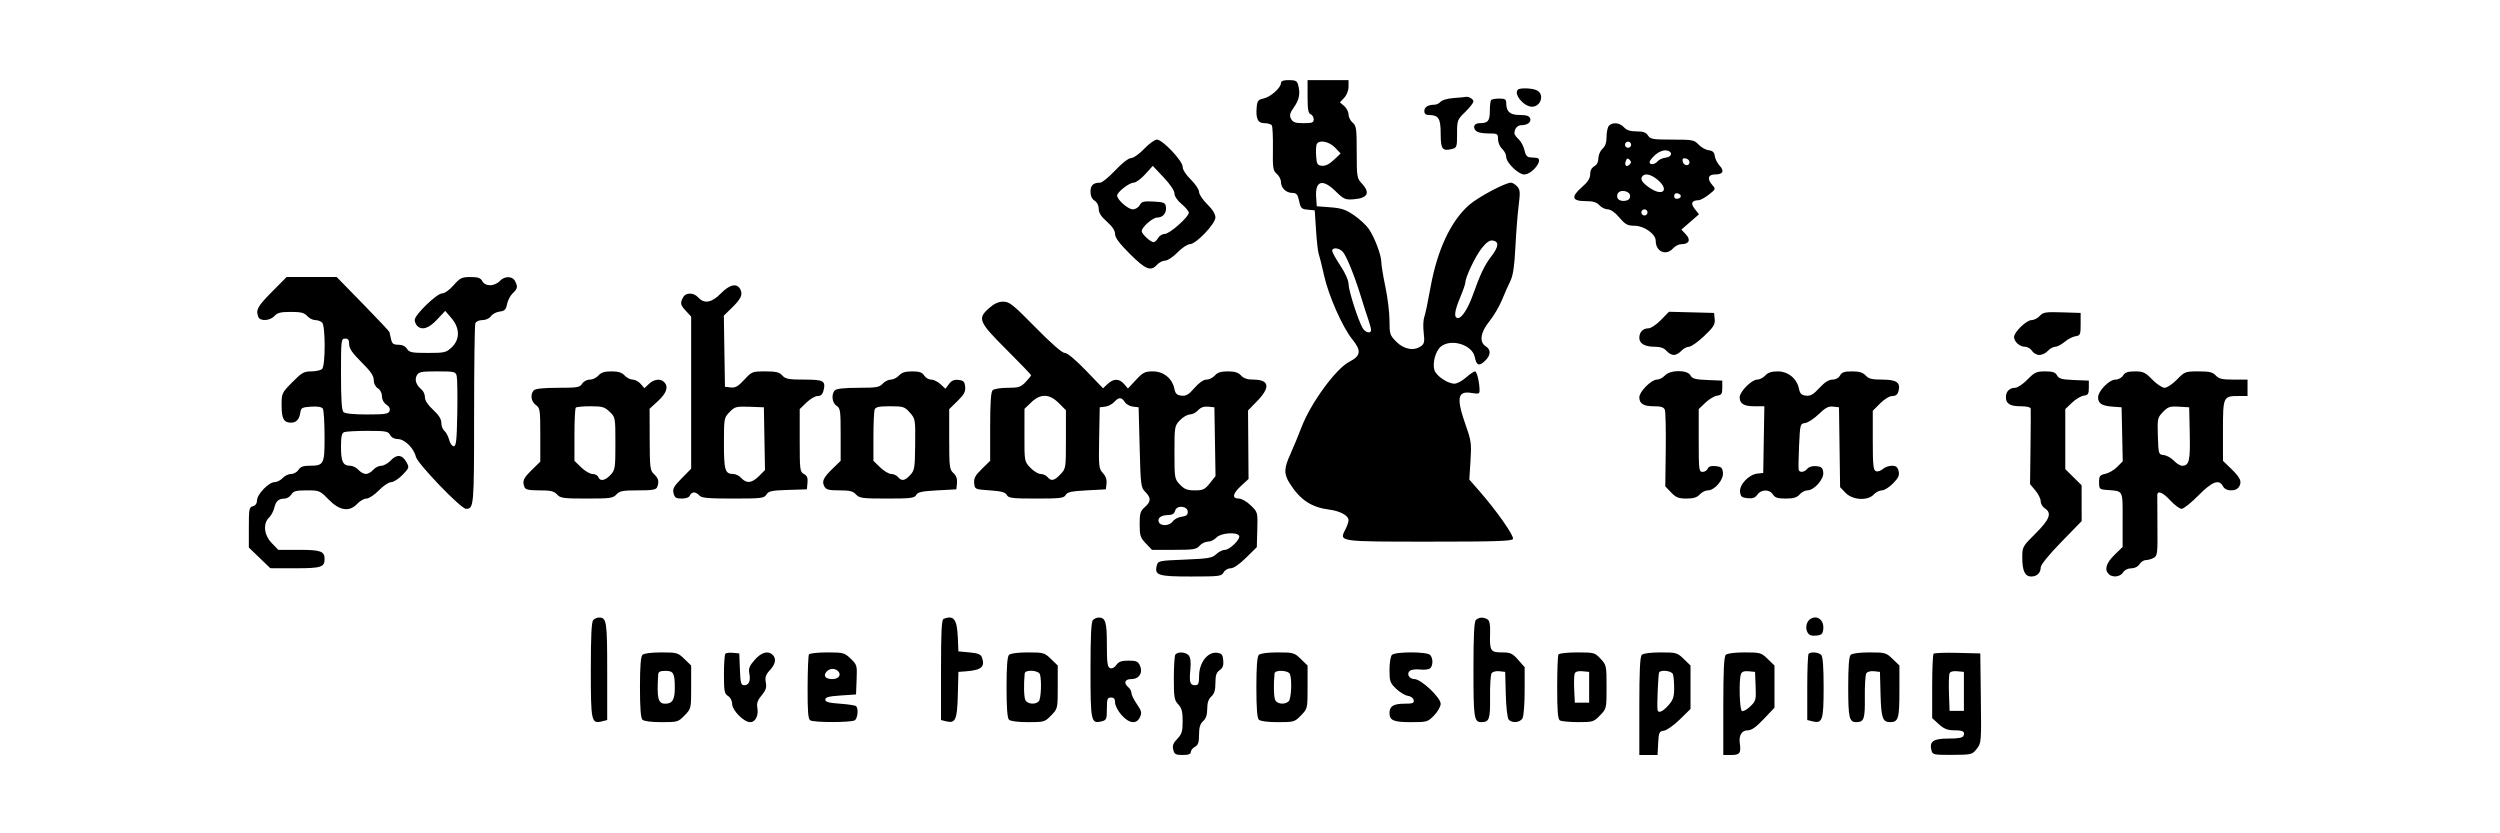 <svg xmlns="http://www.w3.org/2000/svg" xmlns:xlink="http://www.w3.org/1999/xlink" width="750" zoomAndPan="magnify" viewBox="0 0 562.5 187.5" height="250" preserveAspectRatio="xMidYMid meet"><defs><clipPath id="ffa5118d8f"><path d="M 55 18 L 506 18 L 506 175.199 L 55 175.199 Z M 55 18 "></path></clipPath></defs><g id="489c850d22"><g clip-rule="nonzero" clip-path="url(#ffa5118d8f)"><path style=" stroke:none;fill-rule:evenodd;fill:#000000;fill-opacity:1;" d="M 288.215 18.695 C 288.215 19.75 285.855 21.844 284.312 22.156 C 283.133 22.398 282.891 22.684 282.766 23.988 C 282.508 26.676 282.992 27.715 284.508 27.715 C 285.25 27.715 285.996 27.941 286.164 28.219 C 286.336 28.492 286.441 30.879 286.406 33.516 C 286.34 37.82 286.43 38.391 287.273 39.117 C 287.793 39.559 288.215 40.379 288.215 40.941 C 288.215 42.277 289.387 43.41 290.773 43.41 C 291.609 43.41 291.949 43.723 292.16 44.68 C 292.652 46.926 292.746 47.035 294.293 47.184 L 295.816 47.332 L 296.109 51.82 C 296.27 54.293 296.539 56.664 296.703 57.098 C 296.867 57.531 297.414 59.723 297.914 61.973 C 298.926 66.527 302.059 73.613 304.273 76.355 C 306.352 78.93 306.199 80.066 303.598 81.398 C 300.559 82.961 294.914 90.688 292.832 96.145 C 292.129 97.98 291.012 100.684 290.348 102.152 C 288.852 105.445 288.832 106.645 290.238 108.84 C 292.574 112.488 295.055 114.133 299.012 114.652 C 301.566 114.988 303.418 116 303.418 117.059 C 303.418 117.445 303.094 118.391 302.699 119.156 C 301.285 121.898 301.082 121.871 321.625 121.871 C 336.75 121.871 340.227 121.754 340.422 121.25 C 340.684 120.562 336.785 114.992 333.02 110.676 L 330.594 107.895 L 330.863 103.691 C 331.105 99.91 331.008 99.137 329.906 96.023 C 327.605 89.547 327.879 87.867 331.145 88.422 C 332.66 88.68 332.906 88.602 332.902 87.871 C 332.895 86.027 332.305 83.562 331.871 83.562 C 331.621 83.562 330.711 84.184 329.844 84.945 C 328.977 85.707 327.809 86.332 327.25 86.328 C 325.789 86.328 323.281 84.676 322.797 83.395 C 322.203 81.836 322.98 78.914 324.242 77.941 C 326.602 76.121 331.281 77.602 331.828 80.34 C 332.207 82.242 332.777 82.465 334.094 81.223 C 335.453 79.945 335.527 78.691 334.293 77.918 C 332.781 76.973 333.098 74.766 335.098 72.312 C 336.047 71.145 337.32 68.996 337.926 67.531 C 338.527 66.066 339.391 64.117 339.844 63.199 C 340.434 61.996 340.75 59.867 340.965 55.586 C 341.129 52.316 341.461 48.102 341.699 46.219 C 342.074 43.273 342.027 42.684 341.367 41.953 C 340.945 41.484 340.312 41.102 339.965 41.102 C 338.652 41.102 332.543 44.363 330.527 46.141 C 326.387 49.789 323.348 56.324 321.836 64.812 C 321.301 67.828 320.68 70.781 320.453 71.371 C 320.23 71.961 320.172 73.523 320.328 74.84 C 320.566 76.844 320.473 77.34 319.762 77.863 C 318.18 79.02 315.918 78.637 314.203 76.918 C 312.723 75.434 312.637 75.172 312.637 72.141 C 312.637 70.375 312.223 66.98 311.723 64.594 C 311.219 62.207 310.805 59.688 310.801 58.992 C 310.789 57.383 309.305 53.449 307.973 51.5 C 307.406 50.672 305.918 49.293 304.664 48.434 C 302.801 47.156 301.828 46.828 299.332 46.641 L 296.277 46.41 L 296.133 44.414 C 295.863 40.656 297.559 40.129 300.523 43.047 C 302.305 44.797 302.695 44.977 304.457 44.848 C 307.738 44.613 308.391 43.426 306.414 41.289 C 305.312 40.098 305.262 39.793 305.262 34.215 C 305.262 28.953 305.172 28.305 304.34 27.594 C 303.836 27.16 303.418 26.328 303.418 25.746 C 303.418 25.168 302.984 24.316 302.449 23.859 L 301.484 23.031 L 302.449 21.996 C 303.016 21.395 303.418 20.352 303.418 19.496 L 303.418 18.023 L 294.203 18.023 L 294.203 21.73 C 294.203 24.602 294.359 25.5 294.895 25.703 C 295.277 25.852 295.586 26.363 295.586 26.844 C 295.586 27.582 295.238 27.715 293.301 27.715 C 291.453 27.715 290.91 27.531 290.496 26.754 C 290.074 25.965 290.191 25.492 291.172 24.078 C 292.359 22.363 292.598 21.031 292.07 19.062 C 291.844 18.211 291.469 18.023 290.004 18.023 C 288.746 18.023 288.215 18.223 288.215 18.695 M 341.512 20.18 C 340.52 21.172 342.844 23.98 344.68 24.008 C 346.68 24.039 347.559 21.27 345.84 20.348 C 344.844 19.816 341.984 19.703 341.512 20.18 M 327.07 22.055 C 325.738 22.148 324.445 22.52 324.137 22.895 C 323.832 23.262 323.207 23.562 322.754 23.562 C 321.316 23.562 320.469 24.094 320.469 24.996 C 320.469 25.57 320.793 25.871 321.422 25.871 C 323.664 25.871 324.152 26.617 324.152 30.055 C 324.152 33.562 324.527 34.07 326.688 33.527 C 327.777 33.254 327.84 33.059 327.84 30.109 C 327.84 27.066 327.891 26.93 329.684 25.18 C 330.695 24.188 331.527 23.129 331.527 22.828 C 331.527 22.293 330.383 21.629 329.762 21.801 C 329.594 21.848 328.383 21.965 327.07 22.055 M 335.52 22.484 C 335.352 22.656 335.211 23.773 335.211 24.977 C 335.211 27.219 334.793 27.715 332.898 27.715 C 331.754 27.715 331.316 28.523 332.004 29.352 C 332.352 29.773 333.402 30.023 334.809 30.023 C 336.973 30.023 337.055 30.074 337.055 31.336 C 337.055 32.062 337.469 33.023 337.977 33.484 C 338.484 33.945 338.898 34.766 338.898 35.312 C 338.898 36.582 341.633 39.254 342.93 39.254 C 344.832 39.254 347.488 35.668 345.695 35.516 C 345.379 35.488 344.715 35.434 344.219 35.398 C 343.59 35.352 343.223 34.867 343.004 33.797 C 342.828 32.957 342.25 31.855 341.715 31.359 C 341.18 30.859 340.742 30.266 340.742 30.043 C 340.742 28.969 341.395 28.18 342.289 28.172 C 343.715 28.16 344.605 27.461 344.277 26.609 C 344.078 26.082 343.398 25.871 341.926 25.871 C 339.73 25.871 338.898 25.117 338.898 23.133 C 338.898 22.359 338.609 22.18 337.363 22.18 C 336.52 22.18 335.688 22.316 335.52 22.484 M 362.031 28.27 C 361.727 28.574 361.477 29.684 361.477 30.738 C 361.477 32.062 361.195 32.906 360.555 33.484 C 360.047 33.945 359.633 34.906 359.633 35.617 C 359.633 36.441 359.297 37.094 358.711 37.41 C 358.129 37.723 357.789 38.375 357.789 39.195 C 357.789 40.133 357.27 40.941 355.887 42.148 C 353.406 44.312 353.68 45.254 356.781 45.254 C 358.445 45.254 359.246 45.496 359.863 46.18 C 360.32 46.688 361.168 47.102 361.742 47.102 C 362.391 47.102 363.387 47.801 364.363 48.949 C 365.723 50.539 366.199 50.793 367.809 50.793 C 369.906 50.793 372.535 52.664 372.535 54.156 C 372.535 56.637 374.844 57.648 376.453 55.871 C 376.91 55.363 377.73 54.945 378.273 54.945 C 380.027 54.945 380.496 53.988 379.336 52.754 L 378.312 51.66 L 380.289 49.941 L 382.266 48.219 L 381.309 47 C 380.316 45.738 380.621 45.082 382.219 45.043 C 382.602 45.031 383.629 44.465 384.504 43.781 C 386.02 42.598 386.055 42.504 385.305 41.668 C 384.051 40.285 384.293 39.254 385.871 39.254 C 387.66 39.254 388.055 38.496 386.906 37.258 C 386.395 36.707 385.906 35.734 385.824 35.102 C 385.707 34.25 385.352 33.91 384.457 33.805 C 383.789 33.73 382.77 33.156 382.188 32.539 C 381.195 31.477 380.828 31.41 376.25 31.41 C 371.875 31.41 371.316 31.312 370.797 30.484 C 370.367 29.793 369.723 29.562 368.227 29.562 C 366.812 29.562 365.984 29.293 365.395 28.641 C 364.461 27.605 362.867 27.43 362.031 28.27 M 257.438 33.488 C 256.34 34.641 255.035 35.562 254.504 35.562 C 253.938 35.562 252.488 36.684 250.93 38.332 C 249.484 39.855 247.973 41.102 247.562 41.102 C 245.984 41.102 245.363 41.672 245.363 43.117 C 245.363 44.07 245.68 44.77 246.285 45.148 C 246.84 45.496 247.207 46.227 247.211 46.988 C 247.215 47.883 247.754 48.73 249.047 49.871 C 250.273 50.949 250.883 51.875 250.887 52.652 C 250.891 53.48 251.855 54.773 254.242 57.152 C 257.789 60.676 258.926 61.129 260.336 59.562 C 260.797 59.055 261.617 58.641 262.16 58.641 C 262.703 58.641 263.953 57.812 264.945 56.793 C 265.934 55.777 267.176 54.945 267.703 54.945 C 269.098 54.945 273.469 50.371 273.469 48.91 C 273.469 48.164 272.812 47.105 271.625 45.949 C 270.613 44.957 269.785 43.711 269.785 43.18 C 269.785 42.645 268.953 41.398 267.941 40.41 C 266.828 39.32 266.098 38.18 266.098 37.527 C 266.098 36.188 261.57 31.406 260.301 31.41 C 259.816 31.41 258.527 32.348 257.438 33.488 M 296.234 32.512 C 296.098 32.863 296.055 34.055 296.133 35.164 C 296.258 36.926 296.422 37.195 297.43 37.305 C 298.203 37.387 299.082 36.953 300.113 35.98 L 301.645 34.531 L 300.371 33.199 C 299.004 31.77 296.668 31.379 296.234 32.512 M 365.625 32.562 C 365.625 32.945 365.934 33.254 366.316 33.254 C 366.695 33.254 367.004 32.945 367.004 32.562 C 367.004 32.184 366.695 31.871 366.316 31.871 C 365.934 31.871 365.625 32.184 365.625 32.562 M 372.418 34.852 C 371.723 35.473 371.152 36.199 371.152 36.465 C 371.152 37.172 372.332 37.055 372.973 36.281 C 373.277 35.918 374.078 35.555 374.758 35.477 C 376.344 35.293 376.406 33.988 374.84 33.836 C 374.145 33.766 373.184 34.172 372.418 34.852 M 365.812 36.199 C 365.422 37.219 365.941 37.738 366.645 37.031 C 367.059 36.617 367.062 36.359 366.652 35.945 C 366.242 35.535 366.043 35.598 365.812 36.199 M 378.605 36.328 C 378.797 37.34 380.137 37.48 380.137 36.492 C 380.137 36.113 379.758 35.734 379.289 35.645 C 378.672 35.523 378.484 35.711 378.605 36.328 M 257.668 39.211 C 256.73 40.25 255.562 41.102 255.074 41.102 C 254.074 41.102 251.352 43.223 251.352 44 C 251.352 44.938 253.812 47.102 254.879 47.102 C 255.465 47.102 256.152 46.684 256.434 46.156 C 256.867 45.344 257.309 45.23 259.559 45.348 C 261.898 45.473 262.195 45.602 262.332 46.551 C 262.523 47.902 261.664 48.949 260.367 48.949 C 259.355 48.949 256.883 51.121 256.883 52.008 C 256.883 52.633 258.871 54.484 259.543 54.484 C 259.836 54.484 260.297 54.07 260.566 53.562 C 260.84 53.055 261.52 52.637 262.082 52.629 C 263.188 52.617 267.48 48.816 267.48 47.848 C 267.48 47.527 266.754 46.656 265.867 45.914 C 264.898 45.105 264.254 44.152 264.254 43.527 C 264.254 42.902 263.277 41.449 261.812 39.902 L 259.375 37.32 Z M 369.617 39.562 C 368.941 40.238 369.395 41.035 371.141 42.246 C 374.129 44.32 375.707 42.762 372.961 40.449 C 371.582 39.289 370.242 38.934 369.617 39.562 M 363.945 43.641 C 363.559 44.66 364.355 45.367 365.684 45.18 C 366.418 45.074 366.773 44.719 366.773 44.102 C 366.773 42.895 364.383 42.504 363.945 43.641 M 376.684 44.102 C 376.684 44.578 376.984 44.801 377.488 44.707 C 378.461 44.52 378.398 43.699 377.398 43.492 C 376.98 43.402 376.684 43.656 376.684 44.102 M 369.309 47.793 C 369.309 48.176 369.621 48.484 370 48.484 C 370.379 48.484 370.691 48.176 370.691 47.793 C 370.691 47.414 370.379 47.102 370 47.102 C 369.621 47.102 369.309 47.414 369.309 47.793 M 333.363 55.879 C 331.93 57.691 329.719 62.355 329.695 63.613 C 329.688 63.941 329.164 65.438 328.531 66.945 C 327.215 70.086 327.066 71.562 328.078 71.562 C 328.906 71.562 330.32 69.367 331.348 66.484 C 333.059 61.688 334.012 59.68 335.508 57.734 C 337.238 55.484 337.344 54.332 335.844 54.113 C 335.16 54.016 334.418 54.543 333.363 55.879 M 299.746 56.445 C 299.754 56.766 300.582 58.266 301.59 59.785 C 302.695 61.449 303.422 63.094 303.43 63.938 C 303.438 65.367 305.52 71.895 306.559 73.754 C 307.172 74.855 308.488 75.18 308.488 74.23 C 308.488 73.922 308.195 72.832 307.84 71.809 C 307.484 70.785 306.746 68.492 306.203 66.715 C 304.793 62.113 302.977 57.621 302.145 56.68 C 301.324 55.746 299.727 55.594 299.746 56.445 M 61.16 65.688 C 57.945 68.93 57.512 69.73 58.109 71.293 C 58.504 72.328 60.746 72.207 61.746 71.102 C 62.41 70.367 63.164 70.18 65.434 70.18 C 67.699 70.18 68.457 70.367 69.117 71.102 C 69.578 71.609 70.398 72.023 70.941 72.023 C 71.484 72.023 72.18 72.273 72.48 72.578 C 73.238 73.336 73.238 82.25 72.48 83.008 C 72.18 83.312 71.082 83.562 70.047 83.562 C 68.387 83.562 67.883 83.848 65.762 86 C 63.402 88.395 63.359 88.484 63.359 91.215 C 63.359 94.184 63.855 95.102 65.469 95.102 C 66.676 95.102 67.363 94.348 67.578 92.793 C 67.719 91.766 67.98 91.625 69.996 91.496 C 71.492 91.402 72.383 91.559 72.637 91.957 C 72.848 92.289 73.023 95.098 73.027 98.199 C 73.035 104.547 72.906 104.793 69.488 104.793 C 68.227 104.793 67.562 105.055 67.152 105.715 C 66.836 106.223 66.094 106.641 65.5 106.641 C 64.906 106.641 64.047 107.055 63.59 107.562 C 63.129 108.07 62.309 108.484 61.766 108.484 C 60.469 108.484 57.828 111.234 57.828 112.59 C 57.828 113.262 57.492 113.738 56.906 113.891 C 56.066 114.109 55.988 114.52 55.988 118.66 L 55.988 123.188 L 60.824 127.852 L 66.379 127.859 C 72.207 127.871 73.035 127.613 73.035 125.793 C 73.035 124.027 72.168 123.715 67.273 123.715 L 62.617 123.715 L 61.145 122.195 C 59.398 120.391 59.125 117.82 60.531 116.465 C 61 116.012 61.535 115.02 61.719 114.258 C 62.086 112.723 62.68 112.195 64.055 112.184 C 64.562 112.18 65.238 111.762 65.555 111.254 C 66.031 110.492 66.629 110.332 69.027 110.332 C 71.848 110.332 71.973 110.383 73.957 112.41 C 76.434 114.938 78.609 115.246 80.406 113.332 C 81.004 112.695 81.93 112.176 82.469 112.176 C 83.004 112.176 84.254 111.348 85.246 110.332 C 86.234 109.316 87.48 108.484 88.012 108.484 C 88.547 108.484 89.691 107.75 90.562 106.852 C 92.082 105.281 92.117 105.172 91.441 103.973 C 90.492 102.277 89.273 102.145 87.93 103.594 C 87.32 104.254 86.355 104.793 85.789 104.793 C 85.223 104.793 84.402 105.207 83.969 105.715 C 83.535 106.223 82.797 106.641 82.328 106.641 C 81.855 106.641 81.098 106.223 80.637 105.715 C 80.18 105.207 79.359 104.793 78.816 104.793 C 77.18 104.793 76.723 103.879 76.723 100.598 C 76.723 98.207 76.887 97.445 77.449 97.227 C 77.852 97.074 80.227 96.945 82.734 96.945 C 86.816 96.945 87.336 97.043 87.781 97.871 C 88.086 98.445 88.746 98.793 89.523 98.793 C 91.035 98.793 93.121 100.84 93.566 102.762 C 93.926 104.316 103.707 114.484 104.844 114.484 C 106.629 114.484 106.672 114 106.672 93.43 C 106.672 82.461 106.797 73.156 106.949 72.754 C 107.113 72.324 107.77 72.023 108.539 72.023 C 109.301 72.023 110.102 71.656 110.461 71.141 C 110.801 70.656 111.688 70.188 112.43 70.102 C 113.543 69.973 113.836 69.676 114.09 68.414 C 114.262 67.57 114.84 66.473 115.375 65.973 C 116.473 64.949 116.551 64.5 115.871 63.223 C 115.25 62.066 113.492 62.082 112.43 63.254 C 111.973 63.762 111.016 64.18 110.301 64.18 C 109.48 64.18 108.828 63.844 108.516 63.254 C 108.129 62.531 107.551 62.332 105.848 62.336 C 103.895 62.34 103.512 62.527 102.062 64.18 C 101.133 65.238 100.035 66.016 99.465 66.02 C 98.281 66.023 93.309 70.844 93.309 71.98 C 93.309 72.41 93.559 73.012 93.863 73.316 C 94.93 74.387 96.473 73.902 98.336 71.91 L 100.176 69.945 L 101.562 71.562 C 103.488 73.805 103.52 76.367 101.645 78.141 C 100.391 79.328 100.039 79.41 96.227 79.41 C 92.648 79.41 92.078 79.297 91.574 78.484 C 91.207 77.898 90.5 77.562 89.629 77.562 C 88.508 77.562 88.207 77.332 87.98 76.293 C 87.824 75.594 87.664 74.883 87.625 74.715 C 87.582 74.543 84.898 71.688 81.652 68.367 L 75.758 62.332 L 64.488 62.332 Z M 162.195 66.023 C 160.156 68.113 158.457 68.422 157.125 66.945 C 156.066 65.773 154.305 65.758 153.688 66.918 C 152.992 68.215 153.078 68.605 154.359 69.992 L 155.512 71.234 L 155.512 105.453 L 153.379 107.625 C 151.602 109.43 151.297 109.992 151.547 110.984 C 151.793 111.973 152.109 112.176 153.398 112.176 C 154.355 112.176 155.055 111.91 155.219 111.484 C 155.363 111.105 155.777 110.793 156.133 110.793 C 156.488 110.793 157.039 111.105 157.355 111.484 C 157.82 112.043 159.266 112.176 164.902 112.176 C 171.336 112.176 171.922 112.105 172.441 111.273 C 172.926 110.496 173.617 110.348 177.277 110.234 L 181.547 110.102 L 181.688 108.633 C 181.797 107.531 181.594 107.035 180.883 106.652 C 179.988 106.176 179.934 105.738 179.934 99.098 L 179.934 92.051 L 181.453 90.574 C 182.289 89.766 183.426 89.102 183.98 89.102 C 184.668 89.102 185.074 88.738 185.273 87.949 C 185.84 85.684 185.371 85.41 180.941 85.41 C 177.438 85.41 176.73 85.277 176.016 84.484 C 175.348 83.742 174.598 83.562 172.188 83.562 C 169.277 83.562 169.145 83.613 167.461 85.441 C 166.086 86.934 165.457 87.293 164.422 87.176 L 163.117 87.023 L 162.988 79.02 L 162.863 71.016 L 164.637 69.289 C 166.75 67.234 167.191 66.262 166.555 65.066 C 165.793 63.645 164.164 64.004 162.195 66.023 M 222.57 69.305 C 219.871 71.676 220.172 72.391 226.48 78.688 C 229.516 81.715 232 84.301 232 84.43 C 232 84.559 231.441 85.25 230.762 85.961 C 229.672 87.102 229.191 87.254 226.707 87.254 C 225.133 87.254 223.648 87.5 223.34 87.809 C 222.953 88.195 222.785 90.68 222.785 96.023 L 222.785 103.684 L 220.922 105.504 C 219.434 106.961 219.086 107.609 219.191 108.715 C 219.328 110.094 219.352 110.102 222.703 110.332 C 225.277 110.508 226.184 110.754 226.527 111.371 C 226.922 112.078 227.75 112.176 233.152 112.176 C 238.555 112.176 239.383 112.078 239.777 111.371 C 240.141 110.719 241.066 110.516 244.523 110.332 L 248.82 110.102 L 248.969 108.785 C 249.066 107.922 248.781 107.109 248.148 106.434 C 247.242 105.461 247.188 104.973 247.309 98.52 L 247.438 91.641 L 248.656 91.5 C 249.324 91.422 250.238 90.953 250.684 90.461 C 251.707 89.324 252.363 89.324 253.07 90.453 C 253.375 90.941 254.203 91.41 254.906 91.492 L 256.191 91.641 L 256.422 100.641 C 256.641 109.203 256.703 109.691 257.688 110.68 C 259.027 112.016 258.996 112.871 257.574 114.109 C 256.578 114.977 256.422 115.5 256.422 117.961 C 256.422 120.5 256.574 120.969 257.809 122.262 L 259.195 123.715 L 264.156 123.715 C 268.547 123.715 269.207 123.609 269.906 122.793 C 270.34 122.285 271.184 121.871 271.781 121.871 C 272.379 121.871 273.242 121.453 273.699 120.945 C 274.621 119.93 278.238 119.625 278.793 120.523 C 279.219 121.219 276.723 123.715 275.602 123.715 C 275.094 123.715 274.215 124.156 273.645 124.691 C 272.73 125.551 271.887 125.695 266.578 125.91 C 260.715 126.148 260.547 126.188 260.277 127.25 C 259.727 129.449 260.562 129.715 267.98 129.715 C 274.348 129.715 274.852 129.652 275.312 128.793 C 275.59 128.277 276.277 127.871 276.879 127.871 C 277.551 127.871 278.852 126.98 280.367 125.488 L 282.785 123.105 L 282.891 119.176 C 282.996 115.254 282.992 115.242 281.418 113.711 C 280.516 112.832 279.367 112.176 278.73 112.176 C 277.125 112.176 277.336 111.062 279.27 109.289 L 280.922 107.77 L 280.867 100.062 L 280.809 92.352 L 282.898 90.199 C 285.914 87.094 285.586 85.41 281.973 85.41 C 280.648 85.41 279.809 85.125 279.23 84.484 C 278.625 83.816 277.809 83.562 276.266 83.562 C 274.707 83.562 273.926 83.809 273.348 84.484 C 272.91 84.992 272.07 85.41 271.477 85.41 C 270.789 85.41 269.805 86.09 268.762 87.289 C 267.449 88.801 266.867 89.141 265.82 89.02 C 264.789 88.902 264.457 88.578 264.234 87.469 C 263.766 85.156 261.797 83.562 259.41 83.562 C 257.617 83.562 257.164 83.789 255.582 85.488 L 253.785 87.418 L 252.93 86.414 C 251.844 85.145 250.551 85.133 249.223 86.387 L 248.184 87.363 L 244.352 83.387 C 241.98 80.922 240.164 79.41 239.574 79.41 C 238.973 79.41 236.57 77.312 232.957 73.641 C 227.938 68.531 227.113 67.871 225.746 67.871 C 224.672 67.871 223.699 68.309 222.57 69.305 M 373.699 72.008 C 372.703 73.031 371.453 73.871 370.922 73.871 C 369.664 73.871 368.848 74.715 368.848 76.023 C 368.848 77.324 370.094 78.023 372.402 78.023 C 373.602 78.023 374.426 78.32 374.961 78.945 C 375.395 79.453 376.137 79.871 376.605 79.871 C 377.074 79.871 377.836 79.453 378.293 78.945 C 378.754 78.438 379.523 78.023 380.008 78.023 C 380.488 78.023 382.023 76.945 383.414 75.629 C 385.551 73.605 385.922 73.012 385.805 71.82 L 385.668 70.41 L 380.59 70.277 L 375.516 70.148 Z M 458.945 71.086 C 458.477 71.602 457.648 72.023 457.105 72.023 C 455.957 72.023 453.168 74.715 453.168 75.82 C 453.168 76.887 454.438 78.023 455.625 78.023 C 456.18 78.023 456.895 78.438 457.211 78.945 C 457.527 79.453 458.27 79.871 458.859 79.871 C 459.453 79.871 460.312 79.453 460.773 78.945 C 461.23 78.438 461.973 78.023 462.422 78.023 C 462.867 78.023 463.828 77.523 464.551 76.914 C 465.273 76.305 466.379 75.734 467.004 75.648 C 468.059 75.496 468.145 75.297 468.145 72.945 L 468.145 70.41 L 463.969 70.277 C 460.258 70.16 459.699 70.25 458.945 71.086 M 76.723 84.164 C 76.723 89.758 76.887 92.312 77.273 92.699 C 77.633 93.059 79.5 93.254 82.586 93.254 C 86.617 93.254 87.395 93.137 87.645 92.48 C 87.84 91.973 87.598 91.477 86.938 91.039 C 86.332 90.637 85.938 89.895 85.938 89.156 C 85.938 88.438 85.559 87.703 85.016 87.363 C 84.453 87.012 84.094 86.285 84.094 85.504 C 84.094 84.555 83.387 83.523 81.328 81.484 C 79.27 79.441 78.562 78.418 78.562 77.461 C 78.562 76.484 78.344 76.18 77.645 76.18 C 76.758 76.18 76.723 76.484 76.723 84.164 M 93.77 84.484 C 93.234 85.488 93.645 86.652 94.895 87.695 C 95.289 88.023 95.613 88.793 95.613 89.402 C 95.613 90.109 96.285 91.133 97.457 92.211 C 98.723 93.379 99.301 94.293 99.301 95.141 C 99.301 95.816 99.609 96.633 99.992 96.949 C 100.371 97.266 100.852 98.172 101.059 98.965 C 101.262 99.758 101.73 100.41 102.094 100.41 C 102.637 100.41 102.777 99.074 102.887 93.023 C 102.957 88.961 102.902 85.172 102.762 84.602 C 102.52 83.621 102.277 83.562 98.383 83.562 C 94.734 83.562 94.207 83.668 93.77 84.484 M 134.656 84.484 C 134.219 84.992 133.348 85.41 132.715 85.41 C 132.059 85.41 131.312 85.809 130.984 86.332 C 130.469 87.16 129.91 87.254 125.543 87.254 C 122.375 87.254 120.484 87.449 120.125 87.809 C 119.254 88.68 119.48 90.367 120.57 91.133 C 121.504 91.785 121.566 92.203 121.566 97.848 L 121.566 103.867 L 119.648 105.75 C 117.734 107.629 117.48 108.223 118.008 109.602 C 118.227 110.168 118.988 110.332 121.395 110.332 C 123.914 110.332 124.656 110.504 125.332 111.254 C 126.082 112.086 126.75 112.176 132.012 112.176 C 137.277 112.176 137.945 112.086 138.695 111.254 C 139.406 110.465 140.113 110.332 143.555 110.332 C 146.801 110.332 147.637 110.191 147.859 109.602 C 148.344 108.344 148.172 107.629 147.172 106.695 C 146.273 105.855 146.199 105.293 146.18 98.879 L 146.156 91.973 L 148.07 90.211 C 150 88.43 150.461 86.996 149.43 85.961 C 148.594 85.125 147.168 85.297 146.016 86.379 L 144.988 87.348 L 144.156 86.379 C 143.699 85.844 142.887 85.41 142.352 85.41 C 141.812 85.41 140.996 84.992 140.539 84.484 C 139.934 83.816 139.117 83.562 137.574 83.562 C 136.016 83.562 135.234 83.809 134.656 84.484 M 202.281 84.484 C 201.824 84.992 200.992 85.41 200.438 85.41 C 199.883 85.41 199.055 85.824 198.594 86.332 C 197.863 87.141 197.176 87.254 193.086 87.254 C 190.066 87.254 188.215 87.449 187.859 87.809 C 186.992 88.68 187.199 90.66 188.227 91.301 C 189.07 91.828 189.148 92.379 189.148 97.785 L 189.148 103.688 L 187.5 105.281 C 185.277 107.422 184.855 108.273 185.461 109.41 C 185.875 110.184 186.426 110.332 188.863 110.332 C 191.184 110.332 191.938 110.516 192.605 111.254 C 193.359 112.09 194.023 112.176 199.566 112.176 C 204.922 112.176 205.746 112.074 206.141 111.371 C 206.504 110.719 207.43 110.516 210.887 110.332 L 215.184 110.102 L 215.32 108.691 C 215.414 107.734 215.156 107.012 214.516 106.43 C 213.645 105.641 213.57 105.039 213.57 98.816 L 213.57 92.059 L 215.434 90.234 C 216.918 88.781 217.27 88.129 217.16 87.023 C 217.047 85.875 216.797 85.613 215.676 85.484 C 214.688 85.371 214.105 85.617 213.516 86.402 L 212.711 87.473 L 211.613 86.441 C 211.008 85.875 210.062 85.41 209.512 85.41 C 208.961 85.41 208.25 84.992 207.934 84.484 C 207.492 83.781 206.859 83.562 205.234 83.562 C 203.699 83.562 202.887 83.816 202.281 84.484 M 374.609 84.484 C 374.148 84.992 373.328 85.41 372.785 85.41 C 371.551 85.41 368.848 88.133 368.848 89.375 C 368.848 90.828 369.781 91.41 372.117 91.41 C 373.75 91.41 374.355 91.605 374.59 92.215 C 374.758 92.66 374.852 96.715 374.793 101.23 L 374.691 109.434 L 376.004 110.805 C 377.09 111.941 377.684 112.176 379.461 112.176 C 381.023 112.176 381.836 111.926 382.441 111.254 C 382.898 110.746 383.723 110.332 384.27 110.332 C 385.805 110.332 387.844 107.938 387.66 106.344 C 387.535 105.23 387.277 105 386.008 104.879 C 384.977 104.777 384.422 104.957 384.23 105.457 C 384.078 105.852 383.562 106.176 383.082 106.176 C 382.266 106.176 382.211 105.738 382.211 99.113 L 382.211 92.051 L 383.707 90.613 C 384.531 89.824 385.723 89.109 386.359 89.023 C 387.34 88.895 387.512 88.629 387.512 87.254 L 387.512 85.641 L 384.176 85.504 C 381.418 85.391 380.758 85.211 380.355 84.465 C 379.664 83.168 375.785 83.184 374.609 84.484 M 397.188 84.484 C 396.727 84.992 395.906 85.41 395.363 85.41 C 394.129 85.41 391.426 88.133 391.426 89.375 C 391.426 90.84 392.359 91.41 394.754 91.41 L 396.98 91.41 L 396.852 98.91 L 396.727 106.41 L 395.387 106.562 C 393.473 106.781 391.324 109.059 391.512 110.672 C 391.633 111.746 391.902 111.969 393.203 112.094 C 394.355 112.207 394.922 112 395.418 111.289 C 396.27 110.07 398.156 110.051 398.906 111.254 C 399.359 111.98 399.98 112.176 401.801 112.176 C 403.555 112.176 404.316 111.949 404.914 111.254 C 405.348 110.746 406.133 110.332 406.664 110.332 C 408.18 110.332 410.406 107.816 410.234 106.297 C 410.113 105.25 409.832 105 408.668 104.887 C 407.801 104.801 407.012 105.027 406.652 105.461 C 405.984 106.266 404.945 106.41 404.711 105.727 C 404.629 105.477 404.66 103.039 404.789 100.305 C 405.016 95.422 405.039 95.328 406.172 95.18 C 406.805 95.094 408.176 94.195 409.219 93.18 C 410.703 91.738 411.41 91.367 412.445 91.488 L 413.773 91.641 L 414.023 109.609 L 415.254 110.895 C 416.824 112.539 420.27 112.734 421.605 111.254 C 422.066 110.746 422.887 110.332 423.43 110.332 C 423.977 110.332 425.109 109.621 425.953 108.75 C 427.172 107.492 427.422 106.926 427.184 105.98 C 426.961 105.078 426.594 104.793 425.668 104.793 C 424.992 104.793 424.074 105.129 423.617 105.543 C 423.164 105.953 422.473 106.168 422.086 106.016 C 421.492 105.789 421.375 104.652 421.375 99.086 L 421.375 92.426 L 423.035 90.762 C 424.012 89.785 425.145 89.102 425.793 89.102 C 426.578 89.102 426.969 88.773 427.18 87.941 C 427.652 86.055 426.703 85.41 423.465 85.41 C 421.184 85.41 420.426 85.219 419.766 84.484 C 419.148 83.805 418.344 83.562 416.715 83.562 C 414.969 83.562 414.391 83.758 414.004 84.484 C 413.703 85.047 413.039 85.41 412.305 85.41 C 411.484 85.41 410.543 86.012 409.363 87.289 C 407.996 88.773 407.359 89.137 406.34 89.02 C 405.324 88.902 404.992 88.574 404.77 87.469 C 404.66 86.918 404.461 86.398 404.172 85.918 C 403.883 85.434 403.52 85.016 403.086 84.66 C 402.648 84.301 402.168 84.031 401.637 83.844 C 401.109 83.652 400.562 83.559 400 83.562 C 398.605 83.562 397.773 83.836 397.188 84.484 M 456.164 85.41 C 455.176 86.426 453.93 87.254 453.398 87.254 C 452.164 87.254 451.328 88.094 451.328 89.332 C 451.328 90.836 452.238 91.41 454.645 91.41 C 456.078 91.41 456.875 91.613 456.91 91.984 C 456.938 92.305 456.918 96.246 456.863 100.75 L 456.762 108.934 L 457.961 110.359 C 458.621 111.145 459.16 112.242 459.16 112.793 C 459.16 113.348 459.574 114.062 460.082 114.379 C 461.727 115.406 461.191 116.863 458.008 120.023 C 455.066 122.945 455.012 123.039 455.012 125.465 C 455.012 128.438 455.613 129.715 457.012 129.715 C 458.309 129.715 459.16 128.902 459.16 127.664 C 459.16 127.086 460.969 124.855 463.766 121.98 L 468.375 117.246 L 468.359 109.176 L 466.523 107.367 L 464.688 105.555 L 464.688 92.051 L 466.188 90.613 C 467.012 89.824 468.203 89.109 468.836 89.023 C 469.816 88.895 469.988 88.629 469.988 87.254 L 469.988 85.641 L 466.652 85.504 C 463.898 85.391 463.234 85.211 462.836 84.465 C 462.461 83.762 461.863 83.562 460.16 83.562 C 458.207 83.562 457.766 83.766 456.164 85.41 M 477.695 84.484 C 477.371 85.012 476.621 85.41 475.969 85.41 C 474.582 85.41 472.094 87.953 472.074 89.391 C 472.055 90.766 472.906 91.32 475.297 91.492 L 477.359 91.641 L 477.488 97.719 L 477.617 103.801 L 476.352 105.066 C 475.656 105.766 474.457 106.465 473.688 106.621 C 472.457 106.875 472.293 107.098 472.293 108.504 C 472.293 109.996 472.395 110.109 473.902 110.227 C 477.836 110.527 477.59 110.082 477.59 116.938 L 477.59 123.066 L 475.746 124.871 C 473.883 126.691 473.445 128.148 474.457 129.164 C 475.312 130.016 477.059 129.816 477.695 128.793 C 478.047 128.234 478.773 127.871 479.539 127.871 C 480.309 127.871 481.035 127.508 481.383 126.945 C 481.699 126.438 482.336 126.023 482.801 126.023 C 483.262 126.023 484.055 125.801 484.562 125.531 C 485.422 125.07 485.477 124.598 485.422 118.492 C 485.387 114.891 485.371 111.688 485.391 111.371 C 485.453 110.281 486.66 110.797 488.363 112.641 C 489.301 113.656 490.43 114.484 490.867 114.484 C 491.309 114.484 493.008 113.137 494.637 111.484 C 497.777 108.312 499.281 107.75 500.168 109.41 C 500.488 110.008 501.133 110.332 502.012 110.332 C 502.891 110.332 503.535 110.008 503.855 109.41 C 504.461 108.273 504.043 107.422 501.816 105.281 L 500.168 103.688 L 500.168 96.871 C 500.168 89.172 500.203 89.102 503.824 89.102 L 505.695 89.102 L 505.695 85.41 L 502.543 85.41 C 499.973 85.41 499.234 85.238 498.555 84.484 C 497.879 83.738 497.137 83.562 494.66 83.562 C 491.699 83.562 491.543 83.621 489.801 85.41 C 488.812 86.426 487.566 87.254 487.035 87.254 C 486.504 87.254 485.262 86.426 484.27 85.41 C 482.691 83.789 482.215 83.562 480.371 83.562 C 478.773 83.562 478.137 83.781 477.695 84.484 M 232.016 90.543 L 230.508 91.98 L 230.5 97.898 C 230.488 103.793 230.492 103.82 231.82 105.227 C 232.551 106.004 233.59 106.641 234.133 106.641 C 234.672 106.641 235.371 106.949 235.688 107.332 C 236.516 108.332 237.195 108.191 238.594 106.73 C 239.82 105.449 239.832 105.367 239.832 98.867 L 239.832 92.301 L 238.234 90.699 C 236.109 88.57 234.125 88.52 232.016 90.543 M 129.555 91.715 C 129.387 91.887 129.25 94.648 129.25 97.855 L 129.25 103.688 L 130.77 105.164 C 131.605 105.977 132.75 106.641 133.316 106.641 C 133.883 106.641 134.465 106.949 134.609 107.332 C 135.008 108.367 136.152 108.168 137.375 106.848 C 138.402 105.734 138.465 105.332 138.465 99.777 C 138.465 93.93 138.457 93.879 137.172 92.648 C 136.039 91.562 135.508 91.41 132.871 91.41 C 131.219 91.41 129.727 91.547 129.555 91.715 M 164.152 92.719 C 162.906 94 162.887 94.125 162.887 99.777 C 162.887 105.832 163.133 106.641 164.98 106.641 C 165.523 106.641 166.344 107.055 166.801 107.562 C 167.965 108.848 169.176 108.715 170.766 107.125 L 172.125 105.762 L 171.996 98.703 L 171.871 91.641 L 168.645 91.523 C 165.637 91.418 165.332 91.5 164.152 92.719 M 196.801 92.137 C 196.648 92.539 196.52 95.305 196.52 98.277 L 196.52 103.688 L 198.039 105.164 C 198.875 105.977 199.992 106.641 200.52 106.641 C 201.047 106.641 201.734 106.949 202.051 107.332 C 202.859 108.309 203.574 108.195 204.793 106.891 C 205.777 105.844 205.859 105.336 205.914 100 C 205.969 94.336 205.949 94.215 204.707 92.824 C 203.531 91.504 203.234 91.41 200.262 91.41 C 197.785 91.41 197.02 91.57 196.801 92.137 M 269.574 92.309 C 269.102 92.828 268.273 93.254 267.727 93.254 C 267.18 93.254 266.172 93.836 265.492 94.551 C 264.281 95.816 264.254 95.965 264.254 101.793 C 264.254 107.621 264.281 107.77 265.492 109.035 C 266.496 110.086 267.129 110.332 268.832 110.332 C 270.68 110.332 271.09 110.137 272.215 108.727 L 273.492 107.121 L 273.367 99.379 L 273.238 91.641 L 271.832 91.5 C 270.875 91.406 270.156 91.664 269.574 92.309 M 486.66 92.703 C 485.438 93.984 485.391 94.199 485.52 98.145 C 485.652 102.199 485.672 102.258 486.863 102.395 C 487.531 102.473 488.551 103.043 489.133 103.664 C 489.715 104.285 490.543 104.793 490.977 104.793 C 492.566 104.793 492.828 103.695 492.695 97.574 L 492.566 91.641 L 490.254 91.504 C 488.211 91.383 487.789 91.527 486.66 92.703 M 264.398 114.914 C 264.223 115.574 263.77 115.871 262.934 115.875 C 261.301 115.887 260.371 116.539 260.719 117.438 C 261.109 118.461 263.148 118.367 263.898 117.293 C 264.238 116.809 265.129 116.344 265.883 116.258 C 266.891 116.141 267.25 115.859 267.25 115.176 C 267.25 113.812 264.742 113.582 264.398 114.914 M 133.488 139.5 C 133.09 139.898 132.934 143.047 132.934 150.75 C 132.934 162.391 133.047 162.906 135.465 162.297 L 136.621 162.008 L 136.621 151.031 C 136.621 139.766 136.496 138.945 134.777 138.945 C 134.371 138.945 133.793 139.195 133.488 139.5 M 212.301 139.254 C 211.863 139.43 211.727 142.168 211.727 150.746 L 211.727 162.008 L 212.883 162.297 C 214.988 162.824 215.371 161.949 215.512 156.324 L 215.645 151.176 L 217.254 151.055 C 220.844 150.777 221.68 150.066 220.941 147.938 C 220.691 147.223 220.082 146.973 218.133 146.793 L 215.645 146.562 L 215.504 143.352 C 215.332 139.305 214.574 138.336 212.301 139.254 M 245.914 139.5 C 245.516 139.898 245.363 143.047 245.363 150.75 C 245.363 162.391 245.477 162.906 247.891 162.297 C 248.953 162.031 249.047 161.793 249.047 159.477 C 249.047 157.254 249.16 156.945 249.969 156.945 C 250.645 156.945 250.891 157.254 250.891 158.086 C 250.891 158.711 251.535 159.957 252.32 160.852 C 254.059 162.832 255.734 163.027 256.5 161.34 C 256.945 160.363 256.844 159.941 255.801 158.434 C 255.129 157.461 254.578 156.34 254.578 155.941 C 254.578 155.539 254.266 154.953 253.887 154.641 C 252.738 153.684 253.062 152.793 254.562 152.793 C 256.309 152.793 257.211 151.348 256.477 149.734 C 256.062 148.82 255.641 148.641 253.922 148.641 C 252.344 148.641 251.707 148.867 251.176 149.621 C 250.758 150.223 250.211 150.5 249.77 150.328 C 249.176 150.102 249.047 149.16 249.047 145.055 C 249.047 139.969 248.742 138.945 247.207 138.945 C 246.801 138.945 246.219 139.195 245.914 139.5 M 332.078 139.5 C 331.68 139.898 331.527 143.039 331.527 150.715 C 331.527 161.629 331.66 162.496 333.348 162.477 C 335.094 162.461 335.32 161.801 335.262 156.887 C 335.23 154.254 335.387 151.824 335.605 151.488 C 335.832 151.141 336.582 150.938 337.336 151.023 L 338.668 151.176 L 338.801 156.227 C 338.871 159.004 339.156 161.547 339.434 161.879 C 340.18 162.781 342.023 162.613 342.57 161.594 C 342.832 161.102 343.047 158.316 343.047 155.406 L 343.047 150.113 L 341.578 148.453 C 340.281 146.988 339.855 146.793 337.922 146.793 C 335.355 146.793 335.141 146.434 335.273 142.422 C 335.332 140.582 335.16 139.66 334.707 139.371 C 333.801 138.797 332.73 138.848 332.078 139.5 M 407.289 139.301 C 406.449 139.875 406.152 141.277 406.664 142.238 C 407.027 142.914 407.535 143.117 408.621 143.012 C 409.844 142.895 410.113 142.656 410.234 141.574 C 410.473 139.52 408.82 138.25 407.289 139.301 M 144.547 147.348 C 144.168 147.727 143.992 150.012 143.992 154.641 C 143.992 159.266 144.168 161.551 144.547 161.93 C 144.887 162.27 146.543 162.484 148.832 162.484 C 152.453 162.484 152.613 162.438 154.039 160.961 C 155.508 159.449 155.512 159.422 155.512 154.594 L 155.512 149.742 L 153.992 148.27 C 152.543 146.859 152.309 146.793 148.785 146.793 C 146.535 146.793 144.883 147.008 144.547 147.348 M 163.215 147.078 C 163.031 147.262 162.887 149.344 162.887 151.711 C 162.887 155.516 162.992 156.082 163.805 156.594 C 164.34 156.926 164.727 157.668 164.727 158.352 C 164.727 159.816 167.352 162.484 168.793 162.484 C 170.004 162.484 170.738 160.945 170.391 159.129 C 170.219 158.238 170.492 157.492 171.371 156.449 C 172.328 155.309 172.527 154.691 172.309 153.539 C 172.094 152.375 172.277 151.812 173.219 150.793 C 174.504 149.406 174.723 148.219 173.852 147.348 C 172.836 146.328 171.309 146.754 169.801 148.473 C 168.637 149.801 168.383 150.434 168.59 151.469 C 168.93 153.188 168.52 154.176 167.461 154.176 C 166.719 154.176 166.594 153.727 166.477 150.602 L 166.34 147.023 L 164.941 146.887 C 164.172 146.812 163.395 146.898 163.215 147.078 M 182.016 147.242 C 181.859 147.492 181.723 150.84 181.711 154.688 C 181.691 160.074 181.828 161.773 182.309 162.074 C 183.121 162.594 191.5 162.586 192.316 162.07 C 192.977 161.648 193.191 159.457 192.625 158.887 C 192.445 158.711 190.812 158.457 188.996 158.332 C 186.469 158.156 185.691 157.938 185.691 157.406 C 185.691 156.875 186.488 156.664 189.148 156.484 L 192.605 156.254 L 192.738 152.93 C 192.871 149.719 192.824 149.559 191.402 148.199 C 190.008 146.863 189.742 146.793 186.113 146.793 C 184.012 146.793 182.168 146.996 182.016 147.242 M 227.023 147.348 C 226.645 147.727 226.473 150.012 226.473 154.641 C 226.473 159.266 226.645 161.551 227.023 161.93 C 227.363 162.27 229.02 162.484 231.312 162.484 C 234.93 162.484 235.09 162.438 236.52 160.961 C 237.984 159.449 237.992 159.422 237.992 154.594 L 237.992 149.742 L 236.473 148.27 C 235.02 146.859 234.789 146.793 231.266 146.793 C 229.012 146.793 227.363 147.008 227.023 147.348 M 264.441 147.324 C 264.262 147.617 264.113 150.012 264.113 152.645 C 264.113 156.906 264.219 157.543 265.105 158.484 C 265.887 159.32 266.098 160.113 266.098 162.258 C 266.098 164.559 265.914 165.164 264.887 166.238 C 263.965 167.199 263.75 167.785 263.977 168.688 C 264.23 169.707 264.52 169.871 266.105 169.871 C 267.41 169.871 267.941 169.672 267.941 169.191 C 267.941 168.82 268.355 168.297 268.863 168.023 C 269.586 167.633 269.785 167.059 269.785 165.309 C 269.785 163.676 270.027 162.867 270.703 162.254 C 271.348 161.672 271.625 160.832 271.625 159.484 C 271.625 158.137 271.906 157.297 272.547 156.715 C 273.227 156.102 273.469 155.293 273.469 153.672 C 273.469 151.957 273.684 151.309 274.422 150.793 C 275.133 150.293 275.34 149.727 275.23 148.574 C 275.105 147.254 274.887 147 273.762 146.871 C 271.734 146.641 269.828 149.102 269.801 151.984 C 269.785 153.832 269.645 154.176 268.898 154.176 C 267.746 154.176 267.551 153.527 267.832 150.609 C 267.988 149.031 267.867 147.953 267.488 147.492 C 266.801 146.668 264.91 146.562 264.441 147.324 M 283.238 147.348 C 282.859 147.727 282.684 150.012 282.684 154.641 C 282.684 159.266 282.859 161.551 283.238 161.93 C 283.578 162.27 285.234 162.484 287.523 162.484 C 291.145 162.484 291.305 162.438 292.73 160.961 C 294.199 159.449 294.203 159.422 294.203 154.594 L 294.203 149.742 L 292.684 148.27 C 291.234 146.859 291 146.793 287.477 146.793 C 285.227 146.793 283.574 147.008 283.238 147.348 M 313.188 147.348 C 312.879 147.656 312.637 149.141 312.637 150.719 C 312.637 153.293 312.762 153.656 314.133 154.973 C 314.957 155.762 316.145 156.477 316.777 156.562 C 317.422 156.648 317.992 157.07 318.078 157.523 C 318.207 158.203 317.875 158.332 315.984 158.332 C 313.551 158.332 312.637 158.898 312.637 160.406 C 312.637 162.098 313.539 162.484 317.477 162.484 C 321.094 162.484 321.254 162.438 322.68 160.961 C 323.492 160.125 324.152 158.953 324.152 158.352 C 324.152 156.953 319.754 152.801 318.266 152.797 C 317.023 152.793 316.367 151.504 317.289 150.883 C 317.645 150.641 318.691 150.539 319.621 150.648 C 320.547 150.758 321.531 150.621 321.809 150.344 C 322.477 149.676 322.449 148.039 321.758 147.348 C 321.016 146.602 313.93 146.602 313.188 147.348 M 350.648 147.254 C 350.492 147.504 350.367 150.859 350.367 154.711 C 350.367 159.965 350.516 161.801 350.969 162.09 C 351.301 162.297 353.137 162.473 355.051 162.477 C 358.387 162.484 358.594 162.422 360.004 160.961 C 361.473 159.445 361.477 159.426 361.477 154.551 C 361.477 149.789 361.441 149.621 360.141 148.227 C 358.848 146.84 358.676 146.793 354.867 146.793 C 352.703 146.793 350.805 147 350.648 147.254 M 369.402 147.348 C 369.004 147.746 368.848 150.957 368.848 158.887 L 368.848 169.871 L 372.949 169.871 L 373.086 167.215 C 373.215 164.777 373.32 164.551 374.379 164.41 C 375.012 164.328 376.617 163.191 377.949 161.887 L 380.367 159.516 L 380.367 149.742 L 378.848 148.27 C 377.398 146.859 377.164 146.793 373.641 146.793 C 371.387 146.793 369.738 147.008 369.402 147.348 M 388.293 147.348 C 387.895 147.746 387.742 150.957 387.742 158.887 L 387.742 169.871 L 389.582 169.871 C 391.465 169.871 391.766 169.434 391.445 167.152 C 391.215 165.48 391.914 164.332 393.164 164.332 C 394.094 164.332 395.059 163.66 396.844 161.781 L 399.258 159.234 L 399.258 149.742 L 397.738 148.27 C 396.289 146.859 396.059 146.793 392.535 146.793 C 390.281 146.793 388.633 147.008 388.293 147.348 M 406.938 147.102 C 406.77 147.27 406.633 150.691 406.633 154.707 L 406.633 162.004 L 407.789 162.297 C 410.055 162.867 410.316 162.074 410.316 154.676 C 410.316 150.02 410.145 147.727 409.766 147.348 C 409.168 146.75 407.441 146.598 406.938 147.102 M 416.398 147.348 C 416.02 147.727 415.848 150.012 415.848 154.641 C 415.848 161.496 416.078 162.492 417.668 162.477 C 419.414 162.461 419.641 161.801 419.586 156.887 C 419.555 154.254 419.707 151.824 419.926 151.488 C 420.152 151.141 420.902 150.938 421.656 151.023 L 422.988 151.176 L 423.121 156.227 C 423.258 161.504 423.594 162.484 425.258 162.484 C 427.125 162.484 427.367 161.691 427.367 155.559 L 427.367 149.742 L 425.848 148.27 C 424.395 146.859 424.164 146.793 420.641 146.793 C 418.387 146.793 416.738 147.008 416.398 147.348 M 435.059 147.086 C 434.883 147.262 434.738 150.598 434.738 154.492 L 434.738 161.574 L 436.234 162.941 C 437.371 163.977 438.188 164.309 439.613 164.316 C 441.715 164.332 442.164 164.582 441.801 165.531 C 441.621 166 440.676 166.176 438.391 166.176 C 434.957 166.176 434.051 166.82 434.586 168.871 C 434.832 169.809 435.113 169.867 439.285 169.844 C 443.613 169.82 443.75 169.785 444.77 168.492 C 445.793 167.191 445.812 166.957 445.691 157.094 L 445.566 147.023 L 440.473 146.895 C 437.672 146.824 435.238 146.91 435.059 147.086 M 185.941 151.156 C 185.164 152.094 185.738 152.793 187.285 152.793 C 188.703 152.793 189.387 151.832 188.559 151.004 C 187.84 150.285 186.605 150.355 185.941 151.156 M 148.094 151.754 C 147.766 157.16 148.051 158.332 149.676 158.332 C 151.281 158.332 151.828 157.441 151.828 154.816 C 151.828 151.457 151.547 150.945 149.703 150.945 C 148.539 150.945 148.129 151.152 148.094 151.754 M 230.559 151.523 C 230.305 153.957 230.379 156.852 230.711 157.523 C 231.172 158.457 233.047 158.602 233.746 157.754 C 234.234 157.168 234.398 153.223 234 151.754 C 233.738 150.793 230.656 150.586 230.559 151.523 M 286.773 151.523 C 286.52 153.957 286.594 156.852 286.926 157.523 C 287.383 158.449 289.148 158.598 289.965 157.777 C 290.539 157.203 290.73 152.957 290.238 151.676 C 289.898 150.789 286.863 150.652 286.773 151.523 M 354.309 151.543 C 354.168 151.902 354.121 153.527 354.195 155.148 L 354.336 158.102 L 357.559 158.102 L 357.559 151.176 L 356.059 151.031 C 355.082 150.938 354.473 151.117 354.309 151.543 M 373.301 151.293 C 373.105 151.621 372.805 158.387 372.934 159.602 C 373.039 160.59 374.012 160.234 375.375 158.711 C 376.457 157.492 376.684 156.828 376.684 154.824 C 376.684 153.496 376.555 152.078 376.402 151.676 C 376.117 150.934 373.699 150.637 373.301 151.293 M 391.715 151.652 C 391.223 152.941 391.391 159.641 391.926 159.969 C 392.199 160.141 393.035 159.688 393.785 158.969 C 395.074 157.73 395.141 157.488 395.016 154.418 L 394.883 151.176 L 393.445 151.035 C 392.445 150.941 391.918 151.129 391.715 151.652 M 438.633 151.531 C 438.496 151.887 438.445 153.926 438.52 156.062 L 438.656 159.945 L 441.879 159.945 L 441.879 151.176 L 440.379 151.031 C 439.414 150.938 438.793 151.117 438.633 151.531 M 334.688 220.59 C 332.793 222.082 331.047 224.992 329.902 228.566 C 328.117 234.129 326.719 237.582 325.875 238.52 C 325.434 239.004 325.082 239.594 325.09 239.828 C 325.098 240.062 325.359 239.926 325.668 239.523 C 325.977 239.121 326.805 238.648 327.508 238.473 C 328.922 238.121 330.195 236.336 331.348 233.102 C 333 228.449 334.398 225.48 335.723 223.805 C 337.875 221.082 337.102 218.688 334.688 220.59 M 299.875 222.316 C 299.715 222.73 299.816 223.406 300.102 223.816 C 302.051 226.641 303.102 228.895 303.426 230.953 C 304.137 235.445 306.773 241.406 308.051 241.406 C 308.773 241.406 308.898 239.941 308.297 238.516 C 307.949 237.695 307.309 235.777 306.875 234.254 C 305.488 229.379 303.297 224.137 302.102 222.832 C 300.77 221.371 300.281 221.258 299.875 222.316 M 323.742 244.133 C 322.535 245.258 322.312 245.809 322.312 247.621 C 322.312 250.449 322.824 251.297 325.07 252.199 C 327.668 253.238 328.398 253.145 329.891 251.586 C 330.605 250.836 331.609 250.16 332.117 250.086 C 333.703 249.848 334.109 248.609 332.977 247.477 C 331.918 246.414 331.699 245.332 332.449 244.867 C 333.191 244.41 332.977 243.59 332.191 243.891 C 331.797 244.043 330.734 243.859 329.832 243.48 C 327.25 242.398 325.379 242.598 323.742 244.133 M 318.234 246.277 C 318.324 246.73 318.672 247.191 319.016 247.309 C 319.41 247.438 319.578 247.219 319.477 246.691 C 319.387 246.238 319.039 245.777 318.695 245.66 C 318.301 245.531 318.133 245.75 318.234 246.277 M 320.773 253.254 C 320.258 253.773 320.43 254.691 321.191 255.453 C 322.215 256.477 323.078 256.359 322.141 255.32 C 321.707 254.84 321.496 254.133 321.656 253.707 C 321.945 252.953 321.367 252.66 320.773 253.254 "></path></g></g></svg>